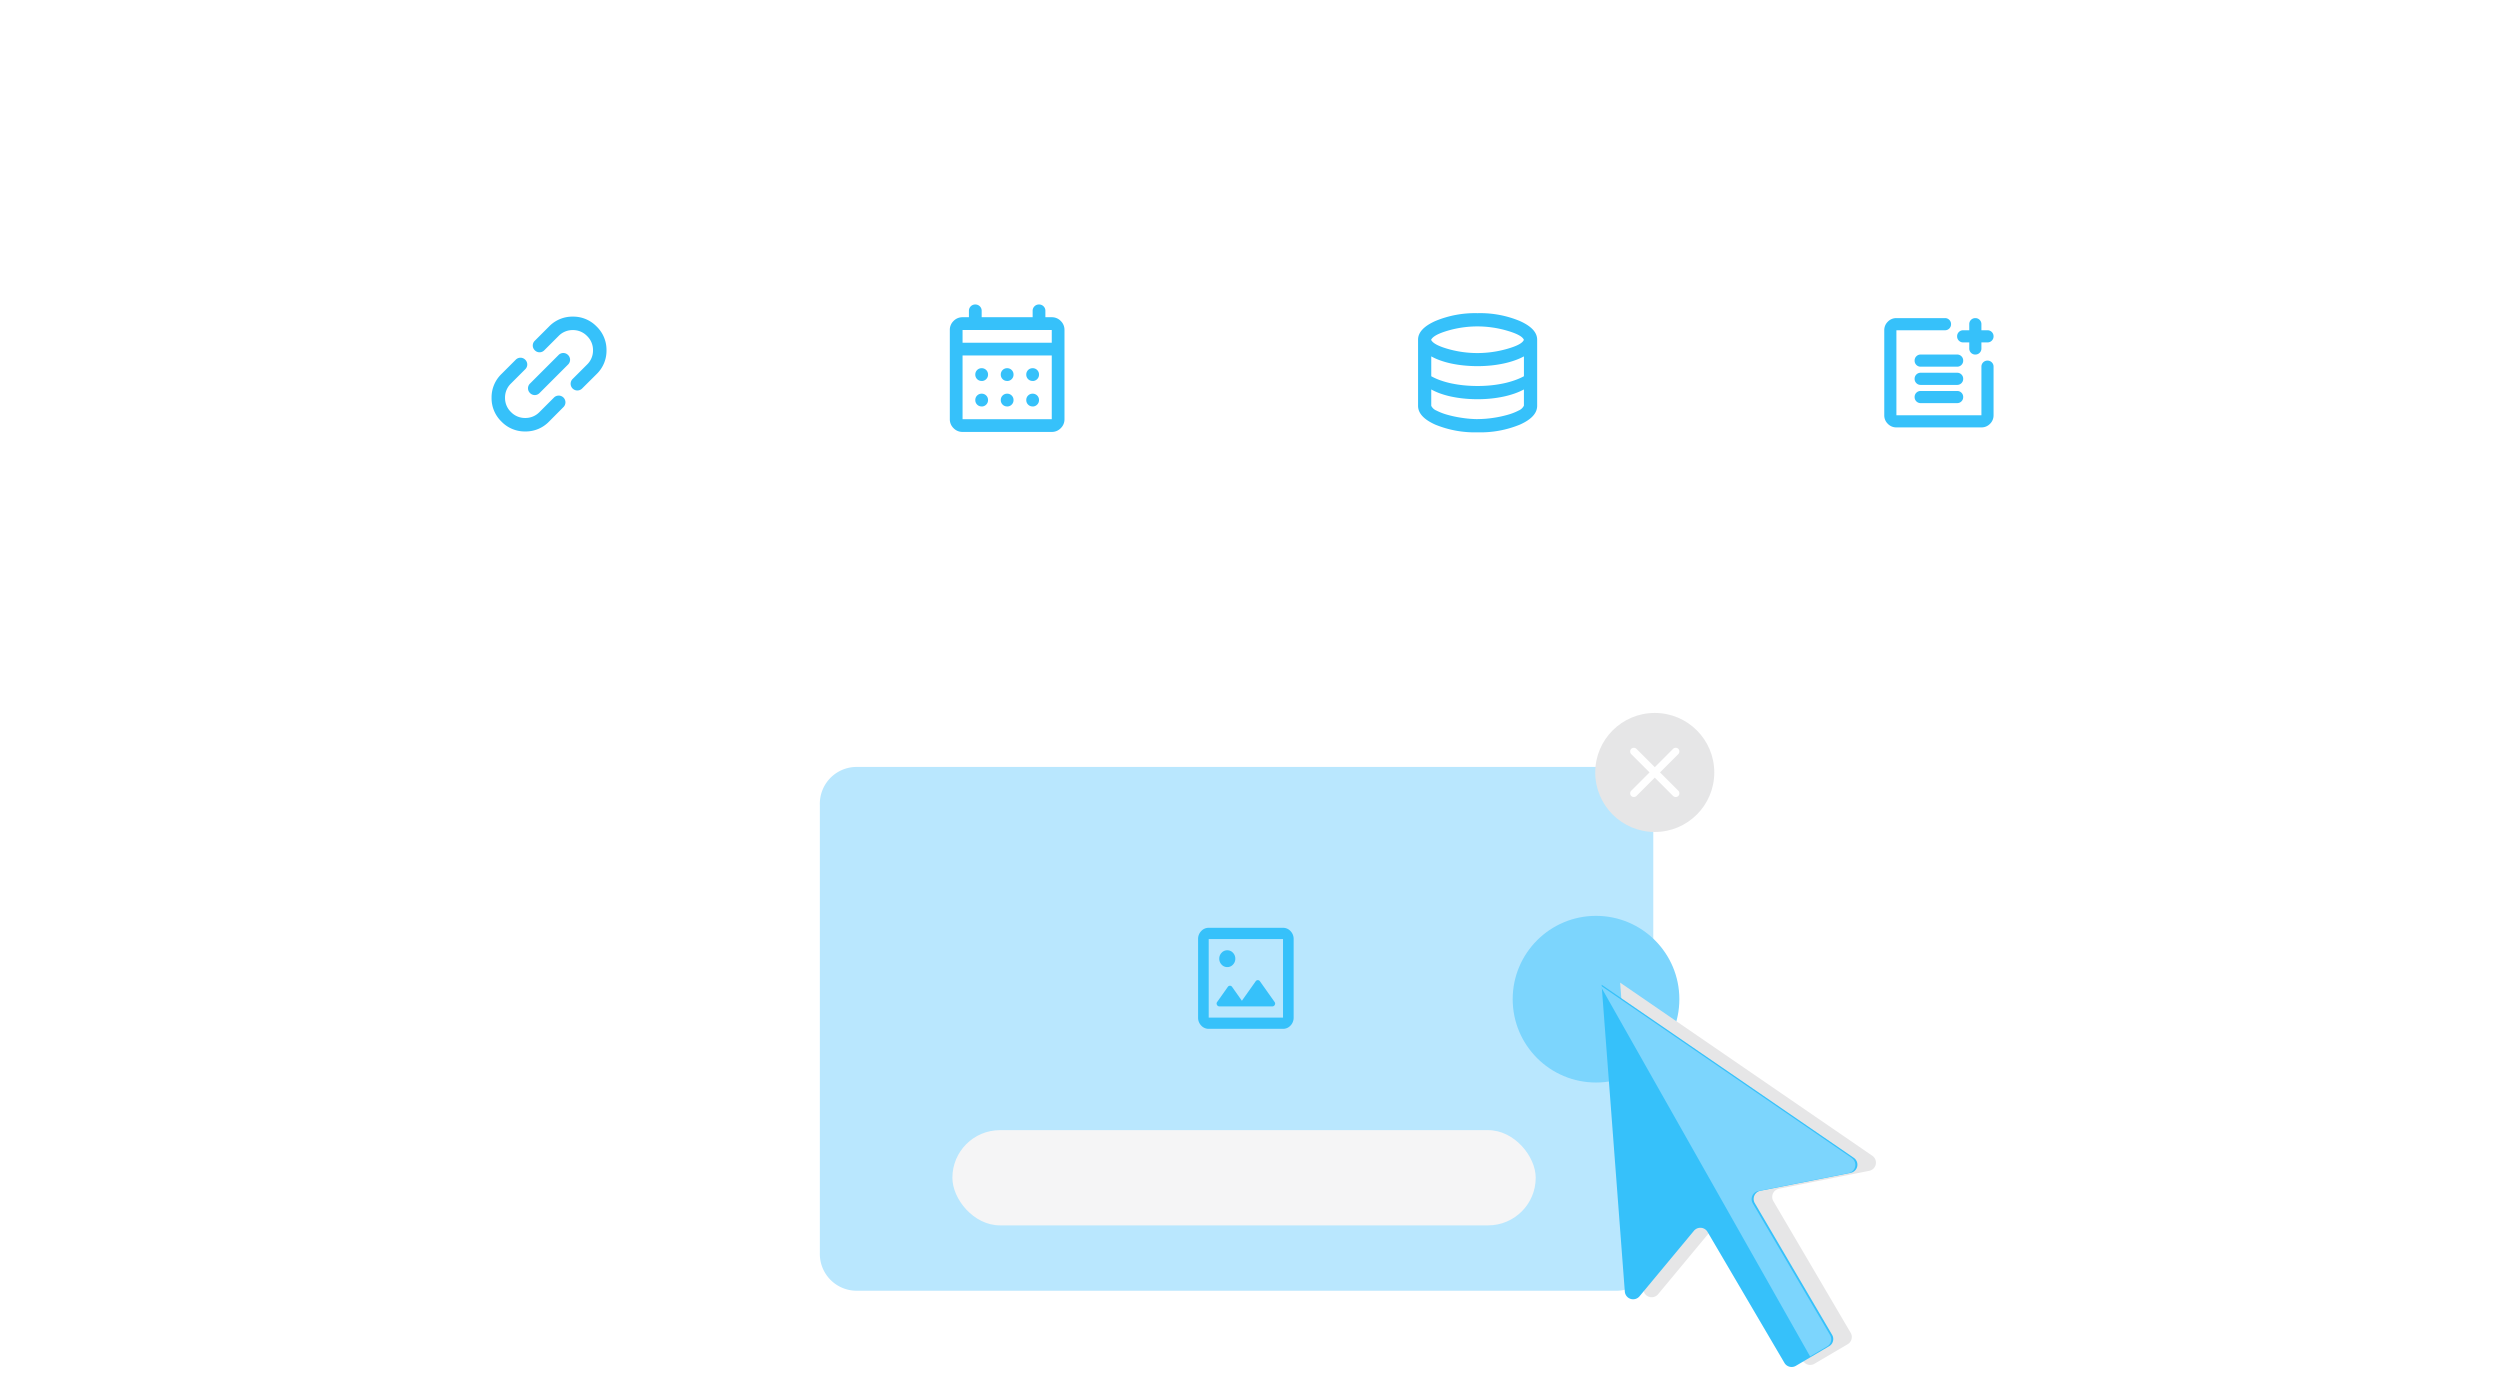 <svg xmlns="http://www.w3.org/2000/svg" xmlns:xlink="http://www.w3.org/1999/xlink" width="210" height="116" viewBox="0 0 210 116">
  <defs>
    <clipPath id="clip-path">
      <path id="長方形_20497" data-name="長方形 20497" d="M4,0H112.632a4,4,0,0,1,4,4V60.061a0,0,0,0,1,0,0H0a0,0,0,0,1,0,0V4A4,4,0,0,1,4,0Z" transform="translate(0 5.052)" fill="none"/>
    </clipPath>
    <filter id="楕円形_1473" x="65" y="12" width="40" height="40" filterUnits="userSpaceOnUse">
      <feOffset dy="1" input="SourceAlpha"/>
      <feGaussianBlur stdDeviation="1" result="blur"/>
      <feFlood flood-color="#5b5b5f" flood-opacity="0.102"/>
      <feComposite operator="in" in2="blur"/>
      <feComposite in="SourceGraphic"/>
    </filter>
    <filter id="楕円形_1473-2" x="27" y="12" width="39" height="40" filterUnits="userSpaceOnUse">
      <feOffset dy="1" input="SourceAlpha"/>
      <feGaussianBlur stdDeviation="1" result="blur-2"/>
      <feFlood flood-color="#5b5b5f" flood-opacity="0.102"/>
      <feComposite operator="in" in2="blur-2"/>
      <feComposite in="SourceGraphic"/>
    </filter>
    <filter id="楕円形_1480" x="143" y="12" width="40" height="40" filterUnits="userSpaceOnUse">
      <feOffset dy="1" input="SourceAlpha"/>
      <feGaussianBlur stdDeviation="1" result="blur-3"/>
      <feFlood flood-color="#5b5b5f" flood-opacity="0.102"/>
      <feComposite operator="in" in2="blur-3"/>
      <feComposite in="SourceGraphic"/>
    </filter>
    <filter id="楕円形_1473-3" x="105" y="12" width="39" height="40" filterUnits="userSpaceOnUse">
      <feOffset dy="1" input="SourceAlpha"/>
      <feGaussianBlur stdDeviation="1" result="blur-4"/>
      <feFlood flood-color="#5b5b5f" flood-opacity="0.102"/>
      <feComposite operator="in" in2="blur-4"/>
      <feComposite in="SourceGraphic"/>
    </filter>
  </defs>
  <g id="func-web-03" transform="translate(-663 -1920)">
    <rect id="長方形_19823" data-name="長方形 19823" width="210" height="116" rx="8" transform="translate(663 1920)" fill="none"/>
    <g id="グループ_60330" data-name="グループ 60330" transform="translate(675.334 1959.503)">
      <g id="グループ_60319" data-name="グループ 60319" transform="translate(34.666 11.384)">
        <g id="グループ_60318" data-name="グループ 60318" transform="translate(0 0)">
          <g id="グループ_60317" data-name="グループ 60317" clip-path="url(#clip-path)">
            <path id="パス_31413" data-name="パス 31413" d="M80.709,203.465h41.725v-.976a1.979,1.979,0,0,0-2.091-1.842H82.8a1.979,1.979,0,0,0-2.091,1.842Z" transform="translate(-43.017 -118.093)" fill="#e6e6e7"/>
            <path id="パス_31414" data-name="パス 31414" d="M116.632,2.758c0-1.523-1.52-2.758-3.394-2.758H3.394C1.52,0,0,1.235,0,2.758v57.3H116.632Z" transform="translate(0 5.052)" fill="#fff"/>
            <path id="パス_31465" data-name="パス 31465" d="M3,0H67.008a3.089,3.089,0,0,1,3,3.172V40.824a3.089,3.089,0,0,1-3,3.172H3a3.089,3.089,0,0,1-3-3.172V3.172A3.089,3.089,0,0,1,3,0Z" transform="translate(21.868 13.537)" fill="#b9e7fe"/>
            <path id="パス_31422" data-name="パス 31422" d="M120.892-831.514a.837.837,0,0,1-.63-.277.934.934,0,0,1-.262-.666v-6.6a.935.935,0,0,1,.262-.666.836.836,0,0,1,.63-.277h6.243a.836.836,0,0,1,.63.277.935.935,0,0,1,.262.666v6.6a.934.934,0,0,1-.262.666.837.837,0,0,1-.63.277Zm0-.943h6.243v-6.6h-6.243Zm0,0v0Zm.892-.943h4.459a.215.215,0,0,0,.2-.13.217.217,0,0,0-.022-.248l-1.226-1.732a.208.208,0,0,0-.178-.094.208.208,0,0,0-.178.094l-1.159,1.638-.825-1.167a.209.209,0,0,0-.178-.094.209.209,0,0,0-.178.094l-.892,1.261a.217.217,0,0,0-.022.248A.215.215,0,0,0,121.784-833.4Zm.669-3.3a.628.628,0,0,0,.474-.206.7.7,0,0,0,.2-.5.7.7,0,0,0-.2-.5.628.628,0,0,0-.474-.206.628.628,0,0,0-.474.206.7.7,0,0,0-.2.5.7.7,0,0,0,.2.5A.628.628,0,0,0,122.453-836.7Z" transform="translate(-66.361 867.049)" fill="#36c1fa"/>
            <circle id="楕円形_1602" data-name="楕円形 1602" cx="7" cy="7" r="7" transform="translate(80.066 26.045)" fill="#7cd5fd"/>
            <rect id="長方形_20587" data-name="長方形 20587" width="49" height="8" rx="4" transform="translate(33 44.045)" fill="#f5f5f6"/>
            <circle id="楕円形_1629" data-name="楕円形 1629" cx="5" cy="5" r="5" transform="translate(87 9)" fill="#e6e6e7"/>
            <path id="パス_40568" data-name="パス 40568" d="M219.065-740.5l-1.539,1.539a.3.3,0,0,1-.22.086.3.3,0,0,1-.22-.086.3.3,0,0,1-.086-.22.3.3,0,0,1,.086-.22l1.539-1.539-1.539-1.539a.3.3,0,0,1-.086-.22.3.3,0,0,1,.086-.22.3.3,0,0,1,.22-.086.3.3,0,0,1,.22.086l1.539,1.539,1.539-1.539a.3.3,0,0,1,.22-.086.3.3,0,0,1,.22.086.3.3,0,0,1,.086.22.3.3,0,0,1-.086.22l-1.539,1.539,1.539,1.539a.3.3,0,0,1,.086.22.3.3,0,0,1-.086.22.3.3,0,0,1-.22.086.3.3,0,0,1-.22-.086Z" transform="translate(-127.064 754.935)" fill="#fff"/>
          </g>
        </g>
      </g>
    </g>
    <g id="グループ_60331" data-name="グループ 60331" transform="translate(648.928 1931.399)">
      <g id="グループ_6858" data-name="グループ 6858" transform="translate(63.978)">
        <g id="グループ_4680" data-name="グループ 4680" transform="translate(74.921 62.415)">
          <g id="グループ_4679" data-name="グループ 4679" transform="matrix(0.996, -0.087, 0.087, 0.996, 9.405, 8.89)">
            <g id="グループ_4675" data-name="グループ 4675" transform="translate(0 0)">
              <g id="グループ_4672" data-name="グループ 4672">
                <g id="グループ_4676" data-name="グループ 4676">
                  <g id="グループ_4670" data-name="グループ 4670" transform="translate(1.567 0)" style="mix-blend-mode: multiply;isolation: isolate">
                    <g id="グループ_4669" data-name="グループ 4669" transform="translate(0)">
                      <g id="グループ_4677" data-name="グループ 4677">
                        <path id="パス_26822" data-name="パス 26822" d="M0,25.863.3,0,20.148,16.339a.7.7,0,0,1-.368,1.231l-7.7.844a.7.7,0,0,0-.554.992l5.51,11.589a.7.7,0,0,1-.33.929l-2.936,1.4a.7.7,0,0,1-.929-.33L7.358,21.463a.7.7,0,0,0-1.126-.191l-5.039,5.09A.7.7,0,0,1,0,25.863" fill="#e6e6e7"/>
                      </g>
                    </g>
                  </g>
                  <path id="パス_26823" data-name="パス 26823" d="M0,25.863.3,0,20.148,16.339a.7.7,0,0,1-.368,1.232l-7.7.843a.7.7,0,0,0-.554.992l5.51,11.589a.7.7,0,0,1-.331.929l-2.936,1.4a.7.7,0,0,1-.929-.33L7.358,21.463a.7.7,0,0,0-1.126-.191l-5.039,5.09A.7.7,0,0,1,0,25.863" transform="translate(0 0.035)" fill="#36c1fa"/>
                  <path id="パス_26824" data-name="パス 26824" d="M19.818,16.311,0,0,14.869,32.612l1.5-.715a.7.7,0,0,0,.33-.929l-5.51-11.589a.7.7,0,0,1,.554-.992l7.7-.844a.7.7,0,0,0,.367-1.231" transform="translate(0.165 0.063)" fill="#7cd5fd"/>
                </g>
              </g>
            </g>
          </g>
        </g>
      </g>
    </g>
    <g id="グループ_60332" data-name="グループ 60332" transform="translate(715 1934)">
      <g id="グループ_6937" data-name="グループ 6937" transform="translate(38 0)">
        <g transform="matrix(1, 0, 0, 1, -90, -14)" filter="url(#楕円形_1473)">
          <circle id="楕円形_1473-4" data-name="楕円形 1473" cx="17" cy="17" r="17" transform="translate(68 14)" fill="#fff"/>
        </g>
        <path id="パス_30935" data-name="パス 30935" d="M121.07-869.3a1.03,1.03,0,0,1-.756-.315,1.03,1.03,0,0,1-.314-.756v-7.493a1.03,1.03,0,0,1,.314-.756,1.03,1.03,0,0,1,.756-.315h.535v-.535a.518.518,0,0,1,.154-.381.518.518,0,0,1,.381-.154.518.518,0,0,1,.381.154.518.518,0,0,1,.154.381v.535h4.282v-.535a.518.518,0,0,1,.154-.381.518.518,0,0,1,.381-.154.518.518,0,0,1,.381.154.518.518,0,0,1,.154.381v.535h.535a1.03,1.03,0,0,1,.756.315,1.03,1.03,0,0,1,.314.756v7.493a1.03,1.03,0,0,1-.314.756,1.03,1.03,0,0,1-.756.315Zm0-1.07h7.493v-5.352H121.07Zm0-6.423h7.493v-1.07H121.07Zm0,0v0Zm3.746,3.211a.517.517,0,0,1-.381-.154.518.518,0,0,1-.154-.381.518.518,0,0,1,.154-.382.518.518,0,0,1,.381-.154.518.518,0,0,1,.381.154.518.518,0,0,1,.154.382.518.518,0,0,1-.154.381A.517.517,0,0,1,124.817-873.578Zm-2.141,0a.517.517,0,0,1-.381-.154.518.518,0,0,1-.154-.381.518.518,0,0,1,.154-.382.518.518,0,0,1,.381-.154.518.518,0,0,1,.381.154.518.518,0,0,1,.154.382.517.517,0,0,1-.154.381A.517.517,0,0,1,122.676-873.578Zm4.282,0a.517.517,0,0,1-.381-.154.517.517,0,0,1-.154-.381.518.518,0,0,1,.154-.382.518.518,0,0,1,.381-.154.518.518,0,0,1,.381.154.518.518,0,0,1,.154.382.518.518,0,0,1-.154.381A.517.517,0,0,1,126.958-873.578Zm-2.141,2.141a.518.518,0,0,1-.381-.154.518.518,0,0,1-.154-.382.518.518,0,0,1,.154-.381.518.518,0,0,1,.381-.154.518.518,0,0,1,.381.154.518.518,0,0,1,.154.381.518.518,0,0,1-.154.382A.518.518,0,0,1,124.817-871.437Zm-2.141,0a.518.518,0,0,1-.381-.154.518.518,0,0,1-.154-.382.518.518,0,0,1,.154-.381.518.518,0,0,1,.381-.154.518.518,0,0,1,.381.154.518.518,0,0,1,.154.381.518.518,0,0,1-.154.382A.518.518,0,0,1,122.676-871.437Zm4.282,0a.518.518,0,0,1-.381-.154.518.518,0,0,1-.154-.382.518.518,0,0,1,.154-.381.518.518,0,0,1,.381-.154.518.518,0,0,1,.381.154.518.518,0,0,1,.154.381.518.518,0,0,1-.154.382A.518.518,0,0,1,126.958-871.437Z" transform="translate(-130.215 891.582)" fill="#36c1fa"/>
      </g>
      <g id="グループ_6936" data-name="グループ 6936" transform="translate(0 0)">
        <g transform="matrix(1, 0, 0, 1, -52, -14)" filter="url(#楕円形_1473-2)">
          <ellipse id="楕円形_1473-5" data-name="楕円形 1473" cx="16.5" cy="17" rx="16.5" ry="17" transform="translate(30 14)" fill="#fff"/>
        </g>
        <path id="パス_30934" data-name="パス 30934" d="M2.823,5.647a2.721,2.721,0,0,1-2-.826,2.721,2.721,0,0,1-.826-2,2.721,2.721,0,0,1,.826-2,2.721,2.721,0,0,1,2-.826H4.518a.555.555,0,0,1,.565.565.555.555,0,0,1-.565.565H2.823a1.634,1.634,0,0,0-1.2.494,1.634,1.634,0,0,0-.494,1.2,1.633,1.633,0,0,0,.494,1.2,1.633,1.633,0,0,0,1.2.494H4.518a.565.565,0,1,1,0,1.129ZM3.953,3.388a.555.555,0,0,1-.565-.565.555.555,0,0,1,.565-.565H7.341a.555.555,0,0,1,.565.565.555.555,0,0,1-.565.565ZM6.776,5.647a.565.565,0,1,1,0-1.129H8.47a1.633,1.633,0,0,0,1.2-.494,1.634,1.634,0,0,0,.494-1.2,1.634,1.634,0,0,0-.494-1.2,1.634,1.634,0,0,0-1.2-.494H6.776A.555.555,0,0,1,6.212.565.555.555,0,0,1,6.776,0H8.47a2.721,2.721,0,0,1,2,.826,2.721,2.721,0,0,1,.826,2,2.721,2.721,0,0,1-.826,2,2.721,2.721,0,0,1-2,.826Z" transform="translate(-11.87 19.416) rotate(-45)" fill="#36c1fa"/>
      </g>
      <g id="グループ_6935" data-name="グループ 6935" transform="translate(38 38)">
        <g transform="matrix(1, 0, 0, 1, -90, -52)" filter="url(#楕円形_1480)">
          <circle id="楕円形_1480-2" data-name="楕円形 1480" cx="17" cy="17" r="17" transform="translate(146 14)" fill="#fff"/>
        </g>
        <path id="パス_30936" data-name="パス 30936" d="M121.02-830.819a.983.983,0,0,1-.72-.3.983.983,0,0,1-.3-.72v-7.141a.982.982,0,0,1,.3-.72.983.983,0,0,1,.72-.3h4.08a.494.494,0,0,1,.363.147.493.493,0,0,1,.147.363.493.493,0,0,1-.147.363.493.493,0,0,1-.363.147h-4.08v7.141h7.141v-4.08a.494.494,0,0,1,.147-.363.493.493,0,0,1,.363-.147.493.493,0,0,1,.363.147.493.493,0,0,1,.147.363v4.08a.983.983,0,0,1-.3.72.983.983,0,0,1-.72.3Zm2.04-2.04a.493.493,0,0,1-.363-.147.493.493,0,0,1-.147-.363.494.494,0,0,1,.147-.364.494.494,0,0,1,.363-.146h3.06a.494.494,0,0,1,.363.146.494.494,0,0,1,.147.364.493.493,0,0,1-.147.363.493.493,0,0,1-.363.147Zm0-1.53a.494.494,0,0,1-.363-.147.493.493,0,0,1-.147-.363.494.494,0,0,1,.147-.364.494.494,0,0,1,.363-.147h3.06a.494.494,0,0,1,.363.147.494.494,0,0,1,.147.364.493.493,0,0,1-.147.363.494.494,0,0,1-.363.147Zm0-1.53a.493.493,0,0,1-.363-.147.493.493,0,0,1-.147-.363.494.494,0,0,1,.147-.364.493.493,0,0,1,.363-.147h3.06a.493.493,0,0,1,.363.147.494.494,0,0,1,.147.364.493.493,0,0,1-.147.363.493.493,0,0,1-.363.147Zm4.59-1.02a.494.494,0,0,1-.363-.147.494.494,0,0,1-.147-.363v-.51h-.51a.494.494,0,0,1-.363-.147.493.493,0,0,1-.147-.363.494.494,0,0,1,.147-.363.494.494,0,0,1,.363-.147h.51v-.51a.493.493,0,0,1,.147-.363.493.493,0,0,1,.363-.147.494.494,0,0,1,.363.147.493.493,0,0,1,.147.363v.51h.51a.494.494,0,0,1,.363.147.494.494,0,0,1,.147.363.493.493,0,0,1-.147.363.494.494,0,0,1-.363.147h-.51v.51a.494.494,0,0,1-.147.363A.494.494,0,0,1,127.651-836.94Z" transform="translate(-51.722 814.721)" fill="#36c1fa"/>
      </g>
      <g id="グループ_6934" data-name="グループ 6934" transform="translate(0 38)">
        <g transform="matrix(1, 0, 0, 1, -52, -52)" filter="url(#楕円形_1473-3)">
          <ellipse id="楕円形_1473-6" data-name="楕円形 1473" cx="16.5" cy="17" rx="16.5" ry="17" transform="translate(108 14)" fill="#fff"/>
        </g>
        <path id="パス_30937" data-name="パス 30937" d="M125-829.992a8.721,8.721,0,0,1-3.551-.646Q120-831.285,120-832.216v-5.56q0-.918,1.466-1.571A8.657,8.657,0,0,1,125-840a8.657,8.657,0,0,1,3.538.653q1.466.653,1.466,1.571v5.56q0,.931-1.453,1.578A8.721,8.721,0,0,1,125-829.992Zm0-6.658a9.089,9.089,0,0,0,2.488-.354q1.251-.355,1.4-.758-.153-.4-1.4-.765a8.912,8.912,0,0,0-2.5-.361,8.827,8.827,0,0,0-2.481.354q-1.216.355-1.411.772.195.417,1.411.765A8.99,8.99,0,0,0,125-836.65Zm0,2.766a11.061,11.061,0,0,0,1.126-.055,9.9,9.9,0,0,0,1.036-.16,7.541,7.541,0,0,0,.931-.257,5.505,5.505,0,0,0,.8-.347v-1.668a5.519,5.519,0,0,1-.8.347,7.552,7.552,0,0,1-.931.257,9.854,9.854,0,0,1-1.036.16,10.989,10.989,0,0,1-1.126.056,11.4,11.4,0,0,1-1.14-.056,9.758,9.758,0,0,1-1.049-.16,7.22,7.22,0,0,1-.924-.257,5.034,5.034,0,0,1-.778-.347v1.668a5.023,5.023,0,0,0,.778.347,7.21,7.21,0,0,0,.924.257,9.8,9.8,0,0,0,1.049.16Q124.42-833.884,125-833.884Zm0,2.78a8.9,8.9,0,0,0,1.3-.1,9.328,9.328,0,0,0,1.216-.257,4.774,4.774,0,0,0,.931-.361.861.861,0,0,0,.445-.41v-1.362a5.512,5.512,0,0,1-.8.348,7.573,7.573,0,0,1-.931.257,9.885,9.885,0,0,1-1.036.16,11.008,11.008,0,0,1-1.126.056q-.584,0-1.14-.056a9.788,9.788,0,0,1-1.049-.16,7.24,7.24,0,0,1-.924-.257,5.028,5.028,0,0,1-.778-.348v1.376a.836.836,0,0,0,.438.4,4.913,4.913,0,0,0,.924.354,9.279,9.279,0,0,0,1.223.257A9.038,9.038,0,0,0,125-831.1Z" transform="translate(-52.883 814.307)" fill="#36c1fa"/>
      </g>
    </g>
  </g>
</svg>
